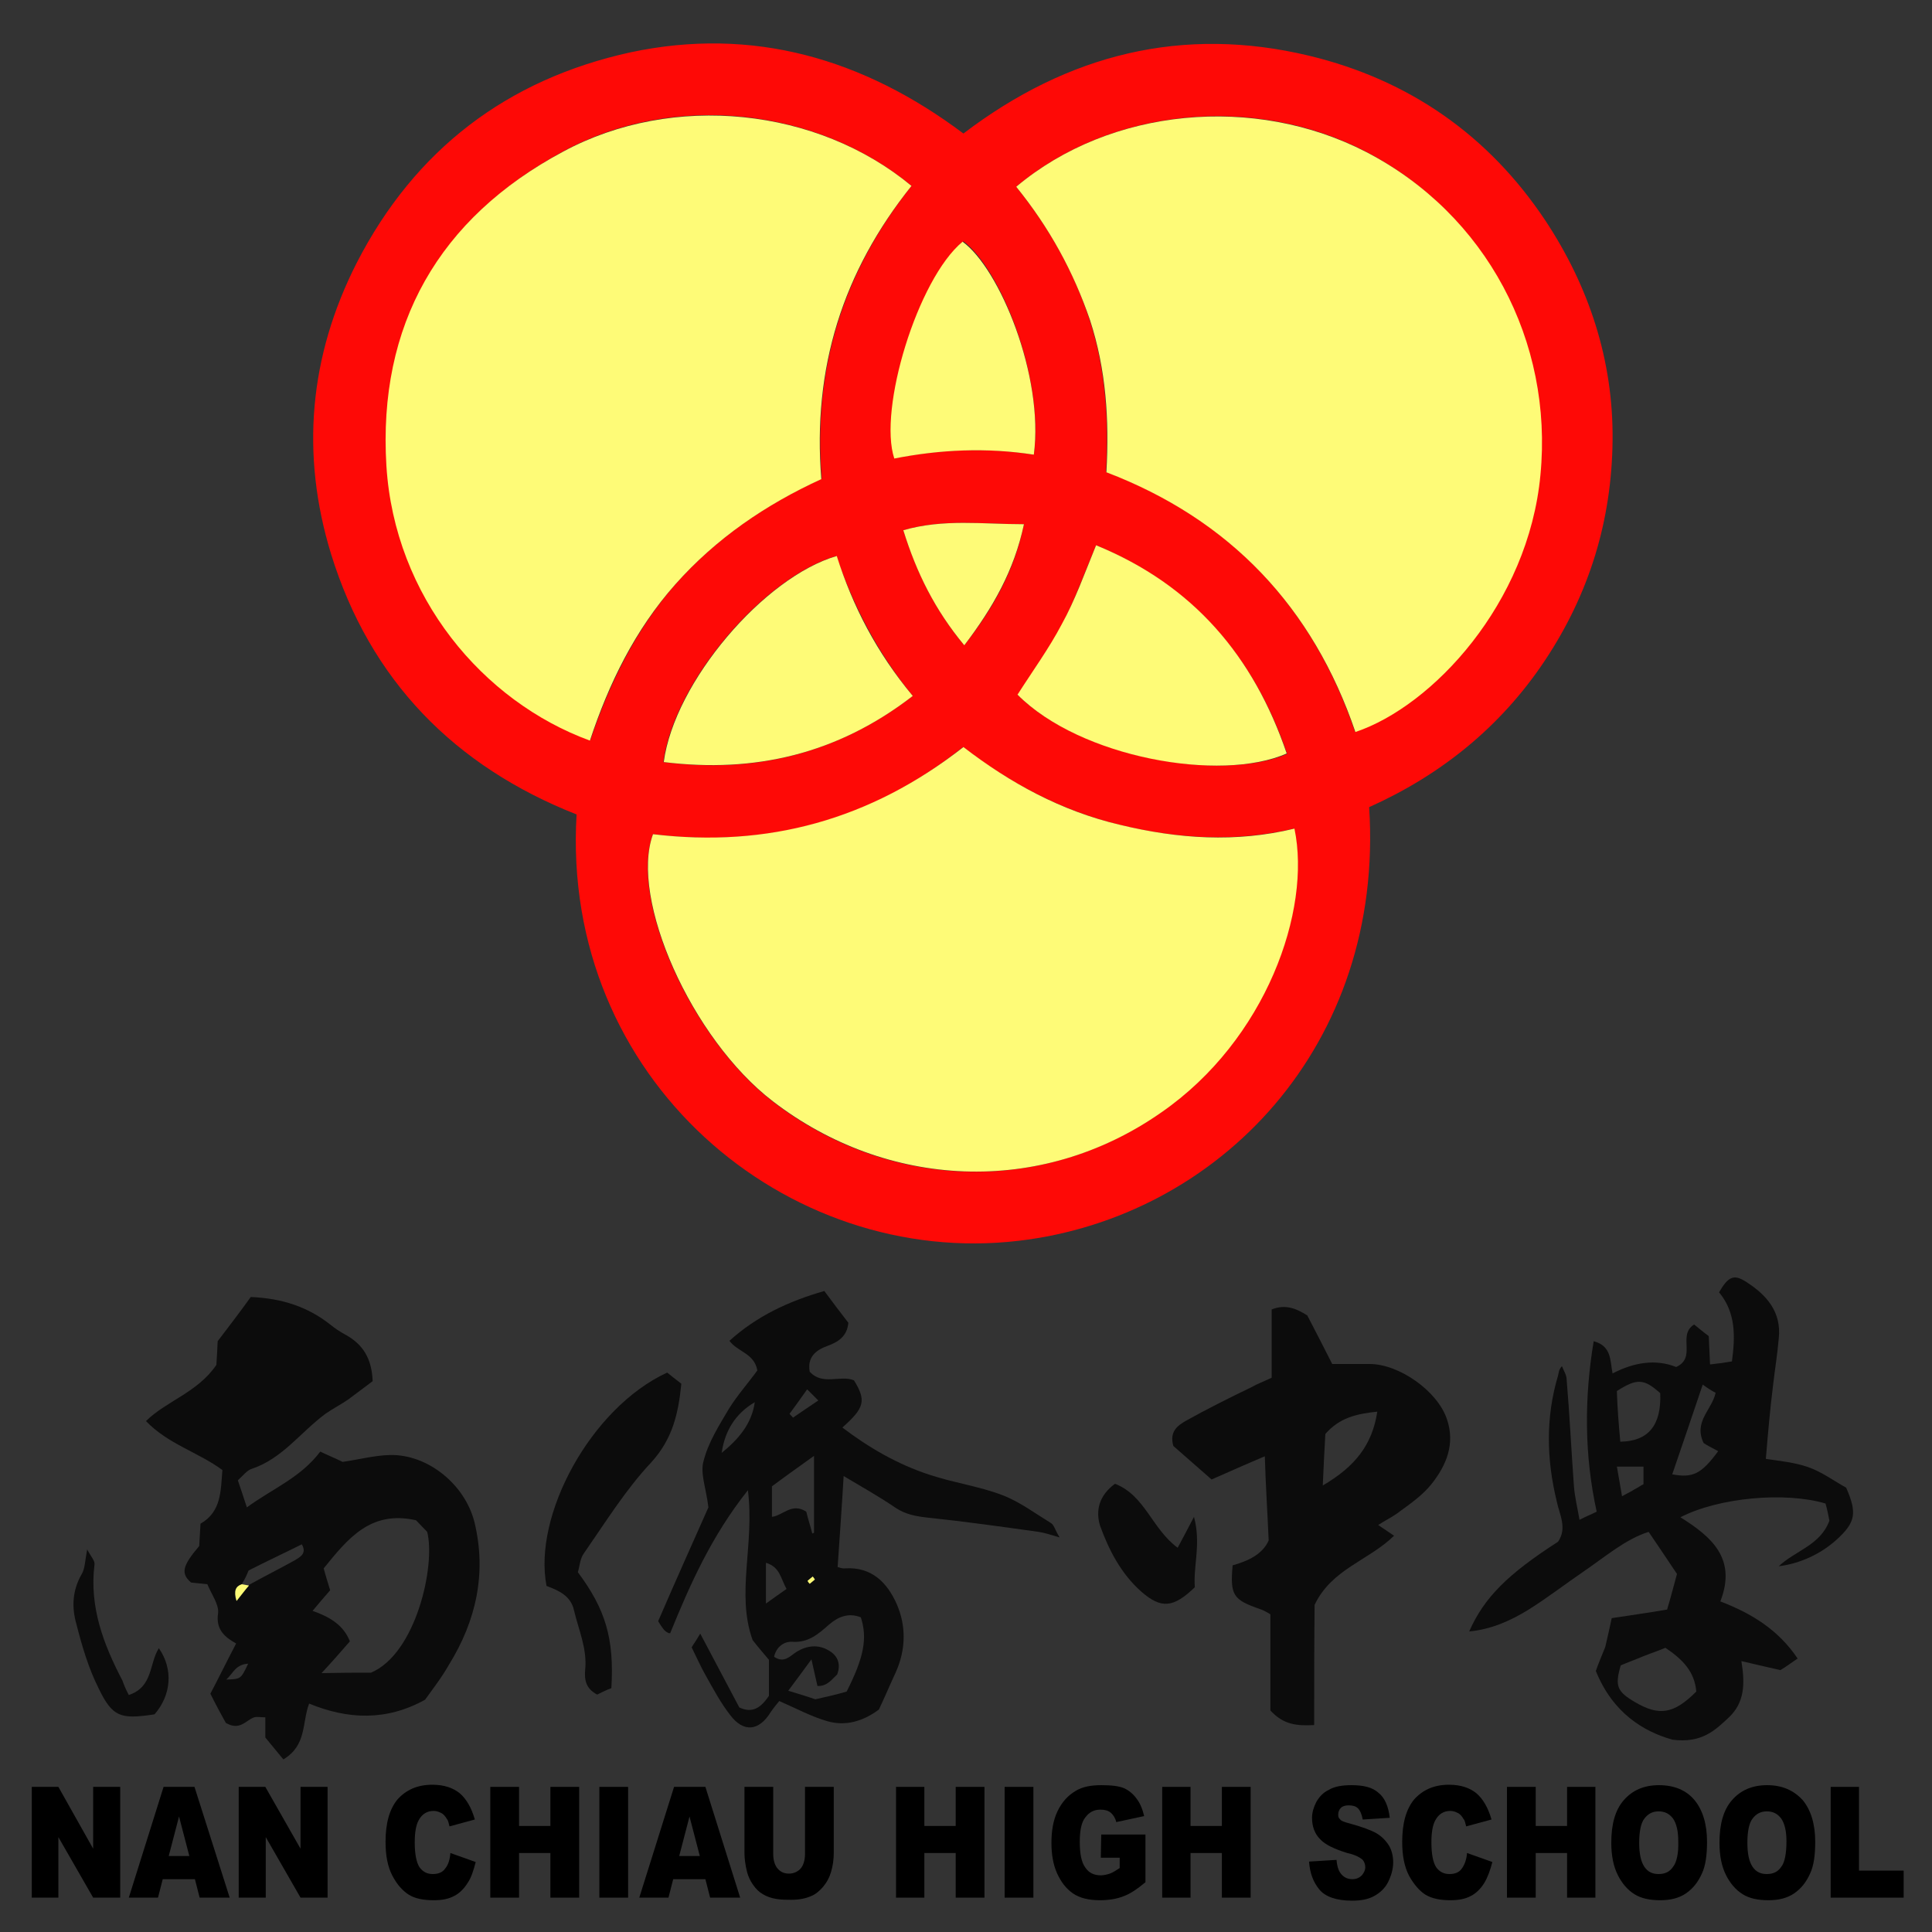<?xml version="1.0" encoding="utf-8"?>
<!-- Generator: Adobe Illustrator 21.1.0, SVG Export Plug-In . SVG Version: 6.00 Build 0)  -->
<svg version="1.1" id="Layer_1" xmlns="http://www.w3.org/2000/svg" xmlns:xlink="http://www.w3.org/1999/xlink" x="0px" y="0px"
	 width="316" height="316" 
viewBox="0 0 450 450" style="enable-background:new 0 0 450 450;" xml:space="preserve">
<rect x="0" y="0" width="450" height="450" fill="#333333" stroke="none"/>
<style type="text/css">
	.st0{fill:#FE0906;}
	.st1{fill:#0C0C0C;}
	.st2{fill:#FEFB77;}
</style>
<g>
	<g>
		<path class="st0" d="M134.3,189.7c-28.4-11.2-48.1-31.2-57.2-60.7c-7.1-23.2-5.1-46,6-67.8c13.5-26.3,35-42.7,63.7-49
			c28.6-6.1,54.4,1.5,77.6,18.9C248.7,12.6,275.5,5.9,305,13c23.2,5.6,41.7,18.5,54.9,38.3c10.2,15.4,15.9,32.6,15.7,51.3
			c-0.2,18.6-5.4,35.7-15.8,51.3s-24.4,26.7-40.9,34.1c3.6,55.5-35,95.5-81.6,101C183.2,295.4,130.6,251.4,134.3,189.7z M212.3,43.3
			c-22-18.3-55.5-21.9-81-8.1c-29,15.6-43.1,40.6-41.2,73.2c1.9,30.5,22.4,54.9,47.4,64c4.5-13.3,10.6-25.8,19.9-36.4
			c9.5-10.7,21.1-18.6,34-24.5C189.3,85.8,196.4,63.4,212.3,43.3z M236.7,43.5c7.7,9.5,13.4,19.8,17.1,31
			c3.7,11.4,4.5,23.1,3.8,35.4c28.9,11,48.1,31.4,58,60.5c18-6,40.3-29.8,43.1-59.9c2.9-31-12.6-60.6-40.6-75.2
			C292.3,21.9,258.7,25,236.7,43.5z M152.1,194.3c-5.6,14.9,8.7,47.4,27.8,62.2c26.4,20.4,62.2,22.4,90.5,2.6
			c24.3-16.9,35.1-47.1,31-66.1c-13.6,3.2-27.1,2.4-40.7-0.9c-13.5-3.3-25.5-9.7-36.4-18.1C202.9,191.1,178.8,197.6,152.1,194.3z
			 M255.3,127c-2.8,6.7-5,12.8-7.9,18.5c-3,5.7-6.9,10.9-10.3,16.4c14.6,14.5,47.4,20.3,62.7,13.7C292.1,153,277.9,136.4,255.3,127z
			 M212.6,162.1c-8.3-10.2-13.8-21-17.8-32.6c-16.9,4.9-37.8,29.3-40.3,48C175.7,180.2,194.9,175.7,212.6,162.1z M240.8,105.9
			c2.4-18.3-7.9-43.4-16.4-49.7c-10.6,8.9-19.7,39.1-15.9,50.5C219,104.7,229.8,104.1,240.8,105.9z M224.6,150.3
			c6.8-8.7,11.7-17.4,13.9-28.2c-9.7,0-18.7-1.3-28.1,1.4C213.5,133.4,217.8,142.1,224.6,150.3z"/>
		<path class="st1" d="M74.6,338.1c1.6,0.8,3.4,1.5,5.2,2.4c3.6-0.5,7.3-1.5,11-1.6c8.9-0.2,17.5,6.9,19.7,15.6
			c2.9,11.9,0.4,23-5.9,33.2c-1.7,3-3.8,5.7-5.6,8.2c-9,5-18,4.6-27,0.9c-1.7,4.5-0.5,9.7-6,13c-1.3-1.6-2.8-3.4-4.2-5.1
			c0-1.6,0-3,0-4.7c-1,0-1.9-0.2-2.6,0c-2,0.7-3.3,3.2-6.6,1.3c-0.9-1.6-2.2-4-3.6-6.8c2-3.8,3.9-7.7,6-11.7
			c-2.7-1.5-4.8-3.3-4.2-7.1c0.2-2-1.5-4.3-2.5-6.7c-1.2-0.1-2.6-0.3-3.8-0.4c-2.4-2.1-2.1-3.8,1.9-8.5c0.1-1.6,0.2-3.4,0.3-5.2
			c4.9-2.8,4.7-7.7,5.1-12.5c-5.7-4.2-12.6-6-17.8-11.4c4.6-4.6,12.1-6.7,16.4-13.1c0.1-1.5,0.2-3.3,0.3-5.5
			c2.5-3.3,5.2-6.8,7.7-10.3c7.3,0.3,13.3,2.3,18.5,6.4c1.1,0.9,2.3,1.7,3.6,2.4c4,2.2,6.1,5.5,6.3,10.8c-1.6,1.2-3.6,2.7-5.6,4.2
			c-1.7,1.2-3.7,2.2-5.4,3.4c-5.8,4.3-10,10.4-17.1,12.8c-1.1,0.3-2,1.5-3.3,2.7c0.7,2,1.3,3.9,2.1,6.3
			C63.5,346.7,70,344.2,74.6,338.1z M56.3,369c-1.4,0.5-2,1.5-1.3,3.8c1.3-1.5,2.2-2.6,2.9-3.6c3.6-2,7.2-3.8,10.8-5.8
			c1.3-0.8,2.8-1.6,1.6-3.7c-4.2,2.1-8.3,4-12.4,6.1C57.5,366.8,57,367.9,56.3,369z M86.4,389.6c10.5-4.4,15.1-25,13.1-32.8
			c-0.9-0.9-1.9-2-2.6-2.7c-10.6-2.4-15.9,4.3-21.5,11.2c0.4,1.6,1,3.4,1.5,5.1c-1.3,1.5-2.6,3-4.1,4.8c4,1.4,7.2,3.3,8.7,7.1
			c-2.1,2.4-4,4.6-6.6,7.4C79.3,389.6,82.7,389.6,86.4,389.6z M57.8,387.5c-3,0.2-3.5,2.3-5.1,3.7C56.1,391.1,56.1,391.1,57.8,387.5
			z"/>
		<path class="st1" d="M373.9,383.6c0.7-3,1.1-4.8,1.5-6.7c4.4-0.7,8.3-1.2,12.9-2c0.9-3,1.7-6.1,2.3-8.3c-2.6-3.9-4.5-6.7-6.6-9.8
			c-5.4,1.7-10.1,5.8-15.1,9.2c-4.4,3-8.5,6.2-13,9c-4.1,2.5-8.5,4.5-13.7,5c3.5-7.9,8.9-13.3,20.7-20.9c2.2-3.2,0.3-6.4-0.3-9.4
			c-2.4-9.8-2.6-19.6,0.3-29.3c0.2-0.7,0.1-1.3,0.9-2.2c0.4,1,1.1,2.1,1.1,3.1c0.7,8.3,1.1,16.6,1.7,24.9c0.2,2.5,0.8,4.9,1.3,7.8
			c1.5-0.8,2.6-1.2,4-1.9c-2.9-13.2-2.9-26.5-0.7-39.7c4.2,1.1,3.8,4.5,4.4,7.5c5-2.6,10.1-3.4,14.8-1.5c4.9-2.2,0.2-7.4,4.2-9.9
			c1.1,0.9,2.3,1.9,3.4,2.7c0.1,2.3,0.2,4.2,0.3,6.6c1.9-0.2,3.4-0.4,5.1-0.7c0.8-5.9,0.9-11.4-3-16.1c2.1-3.6,3.4-4.3,6.2-2.5
			c4.9,3.1,8.4,7.1,7.7,13.3c-0.3,3.6-0.9,7.2-1.3,10.7c-0.7,5.6-1.2,11.2-1.7,17.3c3.3,0.5,6.6,0.8,9.8,1.9c3.2,1.1,6,3.2,8.9,4.8
			c2.6,5.9,2.2,8.1-2.2,12.1c-3.5,3.2-8.4,5.6-13.5,6.2c4-3.7,9.7-4.9,11.8-10.6c-0.2-1.1-0.5-2.6-0.9-4c-9.4-2.8-24.9-1.4-33.8,3.2
			c7.2,4.5,13.2,9.6,9.3,19.6c7.3,2.8,13.5,6.6,18,13.3c-1.5,1-2.8,2-4,2.7c-3-0.7-5.8-1.3-9.1-2.1c0.9,5.4,0.7,9.7-2.9,13.1
			c-3.2,3-6.3,6.1-13.2,5.2c-6.6-1.9-13.8-6.1-17.8-16C372.2,387.7,373.3,385.1,373.9,383.6z M395.1,394c-0.4-4.7-3.2-7.5-7.2-10.2
			c-1.6,0.7-3.5,1.3-5.2,2c-1.9,0.8-3.6,1.4-5.2,2.1c-1.4,4.8-0.9,6.1,3.4,8.6C386.4,399.7,389.8,399.3,395.1,394z M377.4,335.8
			c6.6-0.1,9.6-3.9,9.3-11.3c-3.8-3.4-5.4-3.5-10.1-0.5C376.7,327.6,377,331.5,377.4,335.8z M400.2,338c-1.5-0.8-2.7-1.4-3.4-1.9
			c-2.4-5,2-7.8,2.8-11.7c-1-0.5-1.9-1.1-3-1.9c-2.4,7.2-4.8,14.1-7.1,20.9C394.3,344.3,396.3,343.3,400.2,338z M382.8,341.6
			c-2.1,0-3.8,0-6.2,0c0.4,2.4,0.8,4.4,1.2,6.9c1.5-0.8,2.3-1.2,2.9-1.6c0.8-0.4,1.5-0.9,2.1-1.2
			C382.8,344.1,382.8,342.9,382.8,341.6z"/>
		<path class="st1" d="M153.3,377.6c4.1-9.5,8.2-18.6,11.7-26.5c-0.5-4.4-2-8-1.1-10.9c1.1-4.3,3.6-8.2,5.9-12.1
			c2-3.2,4.5-6,6.6-8.9c-0.7-4-4.6-4.3-6.5-6.9c6.3-5.7,13.7-9.2,22.1-11.6c2,2.7,3.8,5.1,5.6,7.4c-0.3,3.2-2.4,4.5-4.9,5.4
			c-2.8,1-4.7,2.7-4.1,6c3,3.3,7.1,0.7,10.3,2c2.9,4.7,2.5,6.4-2.7,11c6.2,4.7,12.9,8.6,20.3,11c5.7,1.9,11.7,2.7,17.1,4.8
			c3.9,1.5,7.5,4.2,11.1,6.4c0.8,0.4,1,1.6,2.1,3.4c-2.3-0.7-3.6-1.1-4.9-1.3c-8.6-1.2-17.1-2.4-25.7-3.3c-2.7-0.3-5.2-0.7-7.6-2.3
			c-3.8-2.6-7.9-4.9-12.1-7.4c-0.4,6.9-0.9,13.8-1.4,21.2c0.2,0,1,0.4,1.7,0.3c6.3-0.4,9.9,3.4,12.1,8.4c2.2,5.1,2.1,10.6-0.3,15.9
			c-1.4,3-2.6,5.9-3.9,8.6c-3.8,2.8-7.8,3.9-12,2.7c-3.8-1.1-7.3-3-11.2-4.7c-0.8,1-1.4,1.7-2,2.6c-2.7,4.4-6.3,4.8-9.4,0.7
			c-2.2-2.8-3.9-6-5.7-9.2c-1.2-2.1-2.1-4.2-3.3-6.6c0.4-0.7,1-1.5,2-3.2c3.3,6.2,6.2,11.7,9.1,17.2c3.2,1.5,5.1-0.1,6.9-2.7
			c0-2.6,0-5.4,0-8.4c-1.1-1.3-2.4-2.8-3.8-4.6c-3.9-10.8,0.5-22.2-1.1-34.9c-8.5,10.7-13.5,22-18.1,33.3c-0.2,0-0.5,0-0.5-0.1
			C154.8,380,154.2,379.1,153.3,377.6z M197.2,394c4-7.9,4.9-12.4,3.3-17.3c-2.8-1.1-5.2-0.2-7.4,1.7c-2.4,2.1-4.8,4.3-8.6,4
			c-1.9-0.1-3.7,1.2-4.2,3.5c2.4,1.6,3.7-0.2,5.3-1.2c2.3-1.4,4.9-1.7,7.2-0.4c2.1,1.1,3.2,3,2.2,5.7c-1.2,1.1-2.3,2.8-4.6,2.7
			c-0.4-1.9-0.8-3.4-1.4-6.2c-2.2,3-3.6,4.9-5.4,7.3c2.6,0.8,4.6,1.4,6.3,2C192.6,395.2,194.8,394.7,197.2,394z M187.8,352.1
			c0.4,1.7,1,3.5,1.4,5.1c0.1-0.1,0.3-0.1,0.4-0.2c0-5.6,0-11.3,0-17.9c-3.9,2.8-7,5-9.8,7.1c0,2.7,0,4.8,0,7.1
			C182.4,353,184.4,349.9,187.8,352.1z M175.8,326.6c-4.6,2.7-7,6.8-7.7,11.8C171.9,335.3,175.1,331.7,175.8,326.6z M183.2,370.1
			c-1.4-2.5-1.5-5.1-4.8-6.1c0,3.3,0,6.1,0,9.5C180.1,372.3,181.3,371.4,183.2,370.1z M188,323.6c-1.4,2-2.7,3.8-4.1,5.7
			c0.2,0.3,0.5,0.5,0.8,0.9c1.9-1.3,3.8-2.6,5.9-4C189.5,325.1,189,324.6,188,323.6z M188.1,368.2c0.2,0.2,0.3,0.4,0.5,0.7
			c0.4-0.3,0.8-0.7,1.2-1c-0.2-0.2-0.3-0.4-0.5-0.7C188.8,367.6,188.4,367.9,188.1,368.2z"/>
		<path class="st1" d="M306.1,401.8c-3.9,0.2-7.1,0-10.2-3.4c0-6.9,0-14.4,0-22.4c-0.4-0.2-1.4-0.9-2.4-1.2c-6.3-2.2-7-3.2-6.4-10.2
			c3.6-1,7-2.6,8.4-5.8c-0.3-6.8-0.7-12.9-0.9-19.6c-4.5,1.9-8.3,3.6-12.4,5.4c-3.4-3-6.3-5.5-8.9-7.8c-1-3.4,1.1-4.8,2.8-5.8
			c5-2.8,10.2-5.4,15.4-7.9c1.4-0.8,2.8-1.3,4.7-2.2c0-5.4,0-10.5,0-15.9c3.2-1.3,5.8-0.2,8.3,1.4c1.9,3.6,3.7,7.2,5.8,11.3
			c3,0,5.9,0,8.7,0c6.9,0,15.8,6.3,18,12.8c2,5.8-0.1,10.8-3.6,15.2c-2,2.5-4.7,4.4-7.3,6.3c-1.5,1.2-3.4,2.1-5.1,3.2
			c1.2,0.8,2.1,1.4,3.7,2.5c-5.9,5.8-14.5,7.7-18.5,16.1C306.1,382.4,306.1,391.8,306.1,401.8z M308.1,346
			c7.5-4.4,11.5-9.4,12.7-17.2c-4.8,0.5-8.8,1.4-12.1,5.2C308.5,337.6,308.3,341.2,308.1,346z"/>
		<path class="st1" d="M127.3,369.4c-3.2-16.4,10.3-41.5,28.1-49.7c1,0.8,2,1.6,3.3,2.6c-0.7,6.9-2,12.8-7,18.3
			c-6,6.4-10.7,14-15.7,21.2c-0.9,1.2-1,3.1-1.4,4.4c6.4,8.6,8.5,15.4,7.8,27c-1.1,0.4-2.3,1-3.3,1.5c-2.7-1.4-3-3.5-2.8-5.8
			c0.5-4.8-1.5-9.2-2.6-13.8C133,371.8,130.3,370.5,127.3,369.4z"/>
		<path class="st1" d="M259.7,345.6c7,2.7,8.6,10.5,14.6,14.9c1.3-2.4,2.4-4.5,3.8-7.2c1.7,6.2-0.2,11.5,0.2,16.4
			c-5,4.8-7.8,5.1-12.5,1c-4.7-4.2-7.5-9.6-9.6-15.4C255.2,351.9,255.9,348.4,259.7,345.6z"/>
		<path class="st1" d="M30,394.8c5.7-1.9,4.7-7.3,7-10.9c3.4,4.9,2.9,10.9-1,15.4c-7.9,1.2-9.8,0.7-13.1-6.2
			c-2.3-4.6-3.8-9.7-5.1-14.8c-1.1-3.8-1-7.8,1.2-11.6c0.8-1.3,0.8-3.2,1.3-5.8c0.9,1.7,1.9,2.7,1.7,3.6c-1.2,9.8,2.1,18.5,6.5,26.9
			C28.9,392.5,29.3,393.5,30,394.8z"/>
		<path class="st2" d="M212.3,43.3c-16,20-23.1,42.4-21,68.3c-12.9,5.9-24.5,13.8-34,24.5c-9.4,10.6-15.5,23.1-19.9,36.4
			c-24.9-9.1-45.5-33.5-47.4-64c-2-32.8,12.2-57.7,41.2-73.2C156.8,21.5,190.4,25.1,212.3,43.3z"/>
		<path class="st2" d="M236.7,43.5c22-18.5,55.6-21.5,81.5-8.1c28,14.5,43.6,44.1,40.6,75.2c-2.8,30-25.2,53.9-43.1,59.9
			c-9.9-29.1-29.2-49.5-58-60.5c0.7-12.4-0.1-24-3.8-35.4C250,63.2,244.4,53,236.7,43.5z"/>
		<path class="st2" d="M152.1,194.3c26.6,3.2,50.6-3.3,72.3-20.3c10.9,8.4,22.8,14.9,36.4,18.1c13.6,3.3,27.1,4.2,40.7,0.9
			c4,19-6.6,49.2-31,66.1c-28.3,19.8-64.1,17.7-90.5-2.6C161,241.9,146.6,209.3,152.1,194.3z"/>
		<path class="st2" d="M255.3,127c22.7,9.3,36.7,25.9,44.4,48.5c-15.4,6.8-48.1,1-62.7-13.7c3.5-5.5,7.3-10.7,10.3-16.4
			C250.4,139.8,252.6,133.6,255.3,127z"/>
		<path class="st2" d="M212.6,162.1c-17.6,13.6-36.9,18-58,15.4c2.5-18.7,23.4-43.1,40.3-48C198.6,141.2,204.2,152,212.6,162.1z"/>
		<path class="st2" d="M240.8,105.9c-11-1.7-21.8-1.2-32.5,0.9c-3.8-11.4,5.4-41.8,15.9-50.5C232.8,62.5,243.2,87.6,240.8,105.9z"/>
		<path class="st2" d="M224.6,150.3c-6.8-8.2-11.1-16.8-14.2-26.8c9.4-2.7,18.4-1.4,28.1-1.4C236.2,132.9,231.3,141.5,224.6,150.3z"
			/>
		<path class="st2" d="M56.3,369c0.5,0.1,1.1,0.2,1.7,0.3c-0.9,1-1.6,2-2.9,3.6C54.4,370.5,54.9,369.5,56.3,369z"/>
		<path class="st2" d="M188.1,368.2c0.4-0.3,0.8-0.7,1.2-1c0.2,0.2,0.3,0.4,0.5,0.7c-0.4,0.3-0.8,0.7-1.2,1
			C188.4,368.7,188.2,368.5,188.1,368.2z"/>
	</g>
</g>
<g>
	<polygon points="21.7,430.6 13.6,416.2 7.4,416.2 7.4,442 13.6,442 13.6,427.9 21.7,442 28,442 28,416.2 21.7,416.2 	"/>
	<path d="M38.1,416.2L30,442h6.8l1.1-4.3h7.5l1.1,4.3h7l-8.2-25.8H38.1z M39.3,432.3l2.4-9.2l2.4,9.2H39.3z"/>
	<polygon points="70,430.6 61.8,416.2 55.6,416.2 55.6,442 61.9,442 61.9,427.9 70,442 76.3,442 76.3,416.2 70,416.2 	"/>
	<path d="M103.7,435.2c-0.6,0.9-1.6,1.3-2.9,1.3c-1.3,0-2.3-0.5-3.1-1.6c-0.7-1.1-1.1-3-1.1-5.8c0-2.3,0.3-4,0.9-5.1
		c0.8-1.5,2-2.2,3.5-2.2c0.7,0,1.2,0.2,1.8,0.5s1,0.9,1.3,1.4c0.3,0.3,0.4,1,0.6,1.7l5.9-1.6c-0.8-2.8-2-4.8-3.5-6.1
		c-1.6-1.3-3.7-2-6.4-2c-3.5,0-6.1,1.2-8.1,3.4c-1.9,2.3-2.8,5.6-2.8,9.9c0,3.2,0.5,5.8,1.6,7.9s2.4,3.5,3.8,4.4
		c1.4,0.9,3.4,1.3,5.8,1.3c2,0,3.5-0.3,4.8-1c1.2-0.6,2.3-1.7,3.1-3c0.9-1.3,1.4-3,1.9-4.9l-5.9-2.1
		C104.8,433.1,104.4,434.4,103.7,435.2z"/>
	<polygon points="128.2,425.3 120.9,425.3 120.9,416.2 114.2,416.2 114.2,442 120.9,442 120.9,431.6 128.2,431.6 128.2,442 
		134.9,442 134.9,416.2 128.2,416.2 	"/>
	<rect x="139.6" y="416.2" width="6.7" height="25.8"/>
	<path d="M157,416.2l-8.1,25.8h6.8l1.1-4.3h7.5l1.1,4.3h7l-8.1-25.8H157z M158.2,432.3l2.4-9.2l2.4,9.2H158.2z"/>
	<path d="M187.5,431.9c0,1.4-0.4,2.6-1,3.3c-0.6,0.7-1.6,1.2-2.7,1.2c-1.2,0-2-0.4-2.7-1.2c-0.6-0.7-1-1.9-1-3.3v-15.7h-6.7v15.4
		c0,1.3,0.2,2.8,0.6,4.4c0.3,1.1,0.7,2,1.4,3c0.7,1,1.4,1.7,2.3,2.2c0.8,0.5,1.9,0.9,3.1,1.1c1.2,0.2,2.4,0.2,3.5,0.2
		c1.8,0,3.4-0.3,4.7-0.9c1-0.4,1.9-1.2,2.7-2.1c0.9-1.1,1.5-2.2,1.9-3.6c0.4-1.4,0.6-2.8,0.6-4.4v-15.3h-6.7V431.9z"/>
	<polygon points="222.6,425.3 215.3,425.3 215.3,416.2 208.7,416.2 208.7,442 215.3,442 215.3,431.6 222.6,431.6 222.6,442 
		229.3,442 229.3,416.2 222.6,416.2 	"/>
	<rect x="234" y="416.2" width="6.7" height="25.8"/>
	<path d="M256.4,432.7h4.4v2.4c-0.9,0.6-1.7,1.1-2.3,1.3c-0.6,0.2-1.4,0.4-2.1,0.4c-1.6,0-2.8-0.6-3.6-1.8c-0.9-1.2-1.3-3.2-1.3-6
		c0-2.7,0.4-4.6,1.3-5.7c0.9-1.2,2-1.8,3.5-1.8c1,0,1.8,0.2,2.4,0.7c0.6,0.5,1.1,1.3,1.3,2.2l6.5-1.4c-0.4-1.7-1-3.1-1.8-4.1
		c-0.8-1.1-1.8-1.9-2.9-2.4c-1.2-0.5-2.9-0.7-5.3-0.7c-2.5,0-4.4,0.4-5.9,1.3c-1.9,1.1-3.3,2.7-4.3,4.8c-1,2.1-1.4,4.6-1.4,7.3
		c0,2.7,0.4,5.1,1.3,7.1c0.9,2,2.1,3.6,3.7,4.7c1.6,1.1,3.7,1.6,6.3,1.6c2,0,3.9-0.3,5.4-0.9c1.5-0.5,3.3-1.7,5.2-3.3v-11.1h-10.3
		L256.4,432.7L256.4,432.7L256.4,432.7z"/>
	<polygon points="284.6,425.3 277.3,425.3 277.3,416.2 270.7,416.2 270.7,442 277.3,442 277.3,431.6 284.6,431.6 284.6,442 
		291.3,442 291.3,416.2 284.6,416.2 	"/>
	<path d="M320.6,427c-1.2-0.7-3.4-1.5-6.3-2.3c-1.2-0.3-2-0.6-2.2-1c-0.4-0.3-0.4-0.7-0.4-1.1c0-0.5,0.2-1.1,0.6-1.5
		c0.4-0.4,1-0.6,1.8-0.6c1,0,1.7,0.2,2.2,0.7c0.5,0.5,0.9,1.4,1.1,2.6l6.3-0.4c-0.3-2.7-1.2-4.7-2.6-5.8c-1.4-1.3-3.5-1.8-6.3-1.8
		c-2.2,0-4,0.3-5.3,1.1c-1.3,0.6-2.2,1.6-2.9,2.8c-0.6,1.2-1,2.4-1,3.7c0,2,0.6,3.7,1.9,5c1.2,1.3,3.4,2.3,6.3,3.2
		c1.8,0.4,2.9,1,3.5,1.5c0.5,0.5,0.7,1.2,0.7,1.8c0,0.7-0.3,1.3-0.8,1.9c-0.5,0.5-1.2,0.9-2.2,0.9c-1.2,0-2.2-0.5-2.9-1.6
		c-0.4-0.6-0.7-1.6-0.8-2.9l-6.4,0.4c0.2,2.7,1,4.8,2.4,6.5c1.4,1.7,4,2.6,7.6,2.6c2.1,0,3.8-0.3,5.2-1.1c1.3-0.7,2.5-1.8,3.2-3.2
		c0.7-1.4,1.2-3,1.2-4.6c0-1.4-0.3-2.7-0.9-3.8C322.8,428.7,321.8,427.7,320.6,427z"/>
	<path d="M340.5,435.2c-0.6,0.9-1.6,1.3-2.9,1.3s-2.3-0.5-3.1-1.6c-0.7-1.1-1.1-3-1.1-5.8c0-2.3,0.3-4,0.9-5.1
		c0.8-1.5,2-2.2,3.5-2.2c0.7,0,1.2,0.2,1.8,0.5s1,0.9,1.3,1.4c0.3,0.3,0.4,1,0.6,1.7l5.9-1.6c-0.8-2.8-2-4.8-3.5-6.1
		c-1.6-1.3-3.7-2-6.4-2c-3.5,0-6.1,1.2-8.1,3.4c-1.9,2.3-2.8,5.6-2.8,9.9c0,3.2,0.5,5.8,1.6,7.9c1.1,2,2.4,3.5,3.8,4.4
		c1.5,0.9,3.4,1.3,5.8,1.3c2,0,3.5-0.3,4.8-1c1.2-0.6,2.3-1.7,3.1-3c0.8-1.3,1.4-3,1.9-4.9l-5.9-2.1
		C341.6,433.1,341.1,434.4,340.5,435.2z"/>
	<polygon points="365,425.3 357.7,425.3 357.7,416.2 351,416.2 351,442 357.7,442 357.7,431.6 365,431.6 365,442 371.6,442 
		371.6,416.2 365,416.2 	"/>
	<path d="M386.4,415.8c-3.5,0-6.2,1.2-8.2,3.5s-2.9,5.6-2.9,9.9c0,3,0.5,5.5,1.5,7.5s2.3,3.5,3.9,4.5c1.6,1,3.6,1.4,6,1.4
		c2.4,0,4.4-0.5,6-1.6c1.6-1.1,2.8-2.6,3.7-4.6c0.9-1.9,1.2-4.5,1.2-7.4c0-4.1-1-7.4-2.9-9.7C392.8,417,390,415.8,386.4,415.8z
		 M389.7,434.8c-0.8,1.2-1.9,1.7-3.4,1.7c-1.4,0-2.5-0.5-3.3-1.7c-0.8-1.2-1.2-3-1.2-5.6s0.4-4.6,1.2-5.6c0.8-1.1,1.9-1.7,3.3-1.7
		c1.4,0,2.5,0.5,3.4,1.7c0.8,1.2,1.2,2.9,1.2,5.3C391,431.7,390.5,433.8,389.7,434.8z"/>
	<path d="M411.6,415.8c-3.5,0-6.2,1.2-8.2,3.5c-2,2.3-2.9,5.6-2.9,9.9c0,3,0.5,5.5,1.5,7.5s2.3,3.5,3.9,4.5c1.6,1,3.6,1.4,6,1.4
		s4.4-0.5,6-1.6c1.6-1.1,2.8-2.6,3.7-4.6c0.9-1.9,1.2-4.5,1.2-7.4c0-4.1-1-7.4-2.9-9.7C417.8,417,415.1,415.8,411.6,415.8z
		 M414.9,434.8c-0.8,1.2-1.9,1.7-3.4,1.7c-1.4,0-2.5-0.5-3.3-1.7c-0.8-1.2-1.2-3-1.2-5.6s0.4-4.6,1.2-5.6c0.8-1.1,1.9-1.7,3.3-1.7
		c1.4,0,2.5,0.5,3.4,1.7c0.8,1.2,1.2,2.9,1.2,5.3C416.1,431.7,415.7,433.8,414.9,434.8z"/>
	<polygon points="433,435.7 433,416.2 426.4,416.2 426.4,442 443.4,442 443.4,435.7 	"/>
</g>
</svg>
